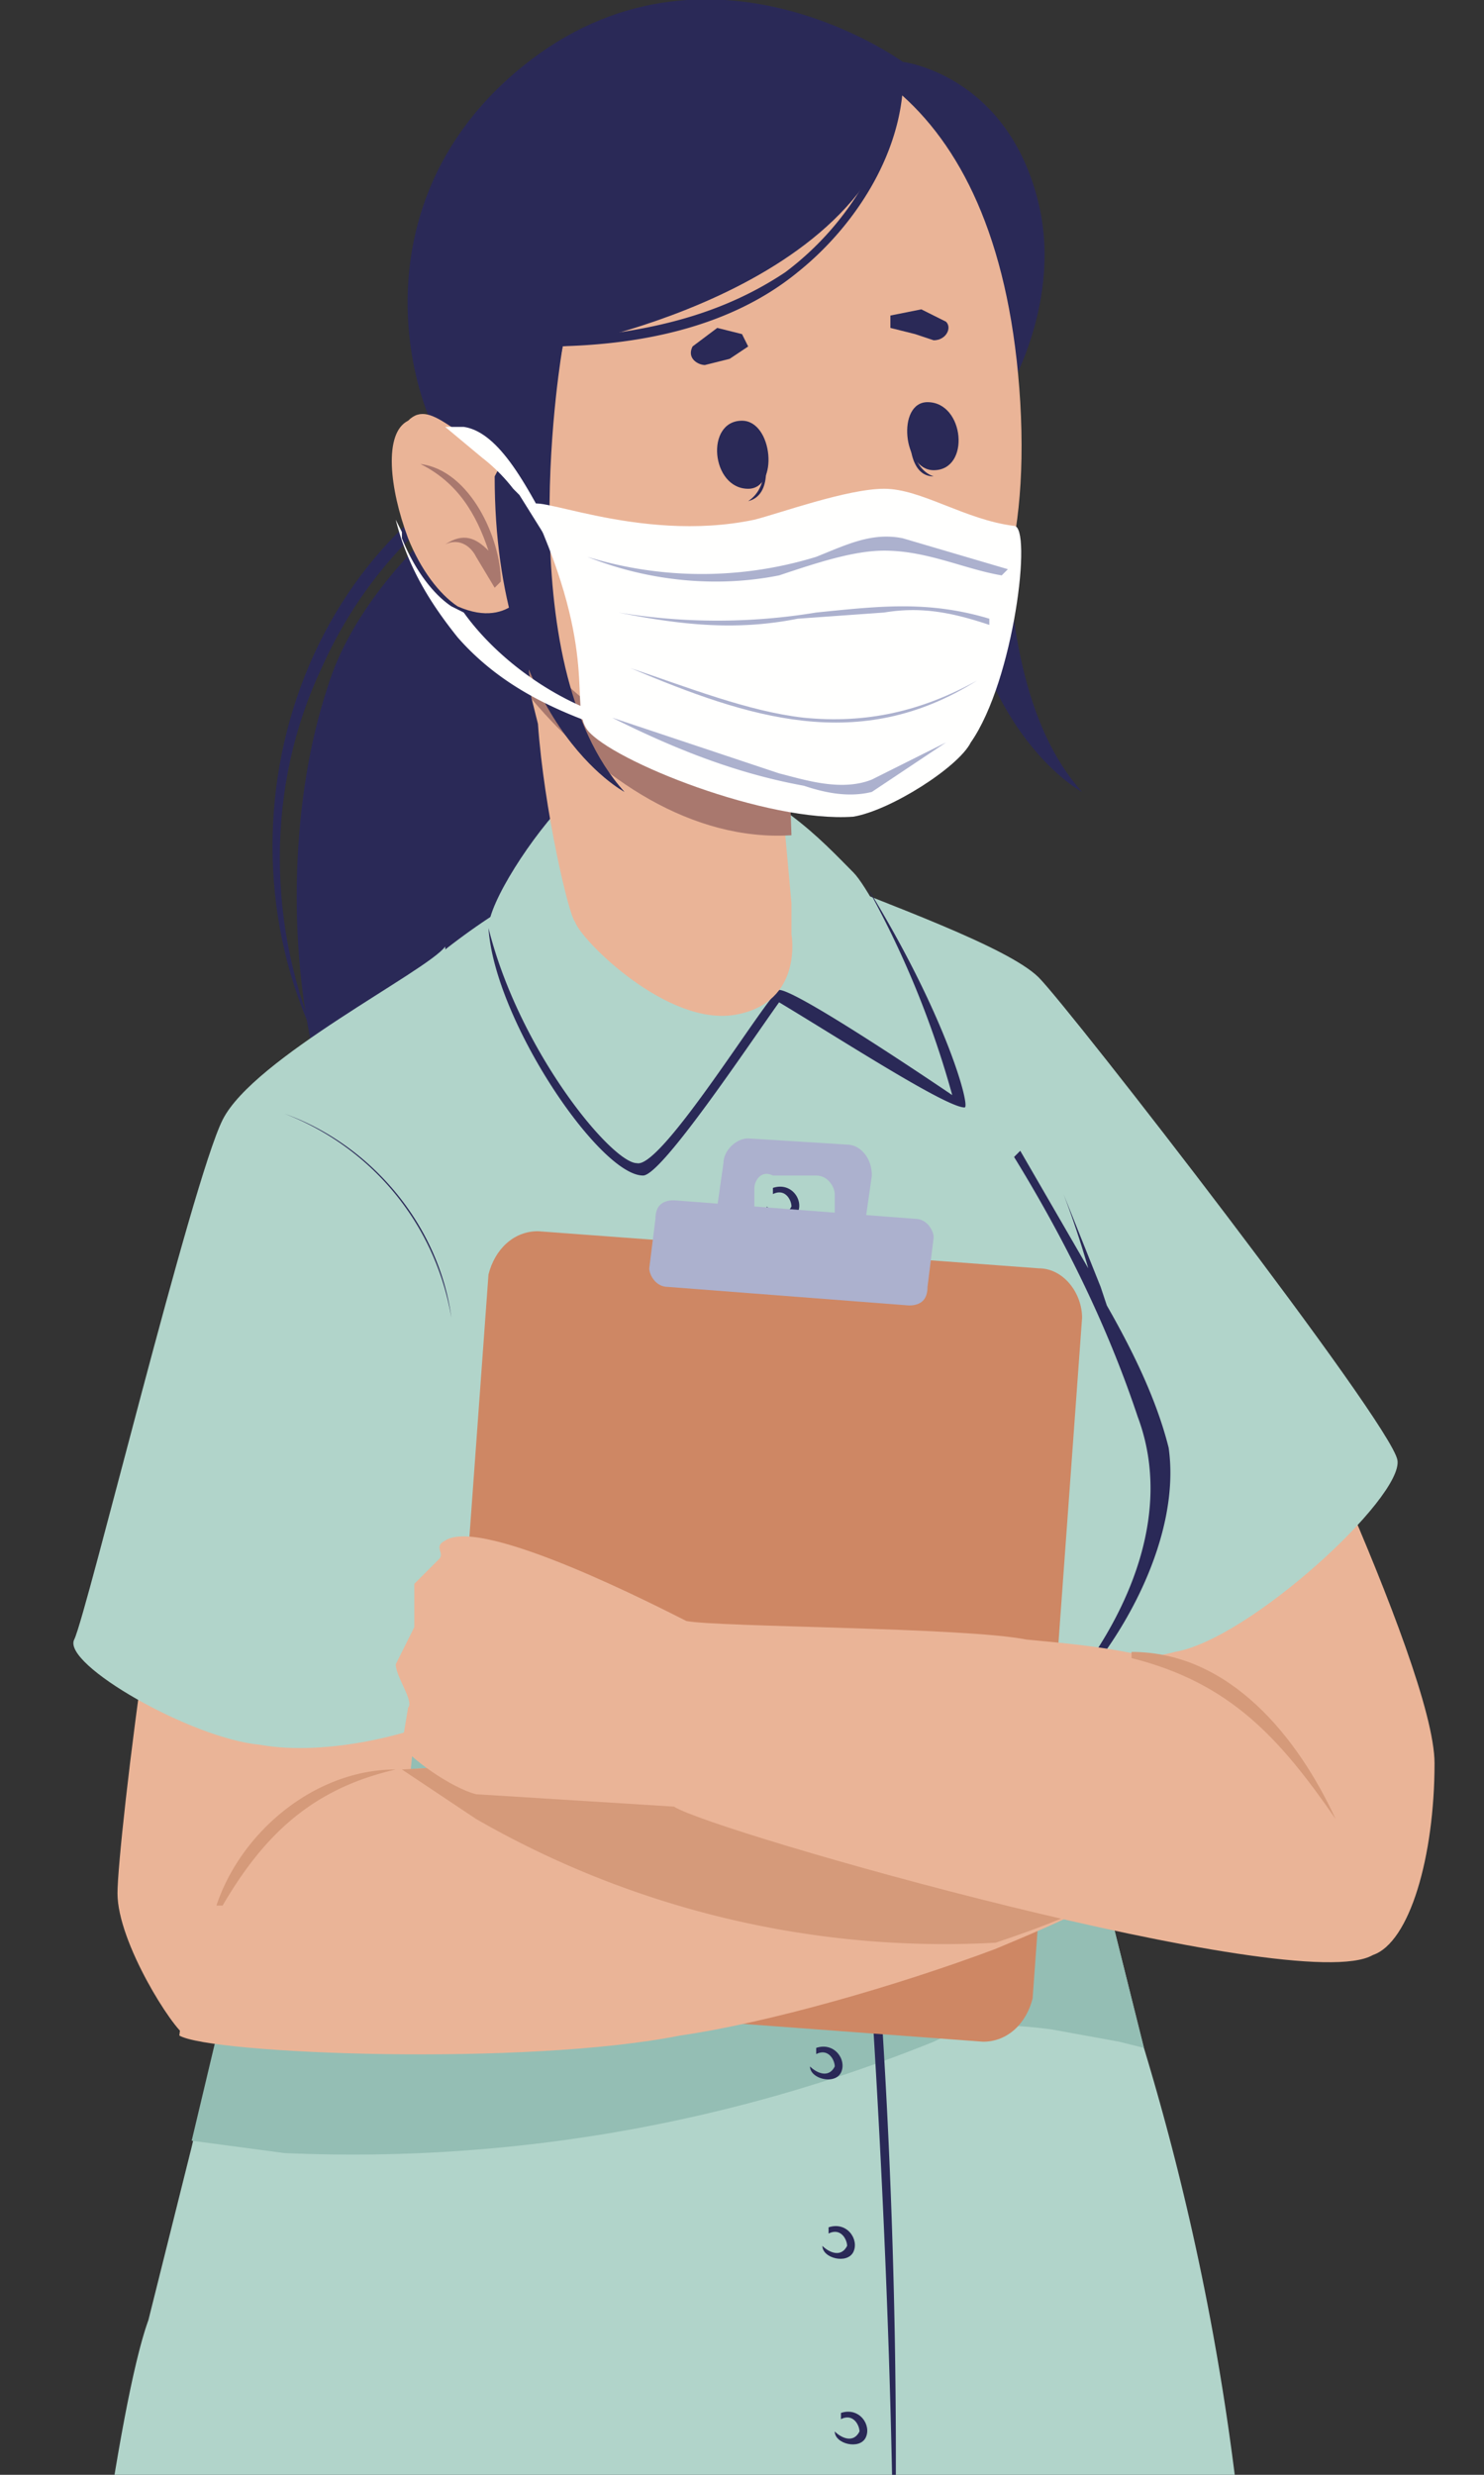 <svg xmlns="http://www.w3.org/2000/svg" width="240" height="400"><rect width="100%" height="100%" fill="#333333" stroke="none"/><g fill="none" fill-rule="evenodd"><path fill="#2A2957" d="M90 70s-30 18-37 41c-12 36-2 95 25 87 22-5 5-54 17-66 13-13 28-26 13-62H90"/><path fill="#2A2957" d="M91 70c-17 8-31 20-39 38-9 19-9 42 0 62-19-37-3-87 39-100M95 137c3-6 8-11 12-16 11-15 8-33 1-49h1c6 13 10 28 4 42-2 5-6 10-10 15l-8 10c-3 5-3 11-4 17 0-7 1-13 4-19"/><path fill="#EAB497" d="M202 208s30 61 30 77c0 15-4 29-10 31s-30-29-34-33c-4-5-20-58-25-67-6-10 27-21 39-8"/><path fill="#B1D4CA" d="M131 141c12 5 32 12 37 17s57 72 58 78-24 29-36 31c-11 3-22-2-26-5-3-2-33-121-33-121"/><path fill="#B1D4CA" d="M9 517c31 22 115 27 131 23s54-19 58-24a417 417 0 0 0-13-185l-13-52-1-4c2-1 20-26 17-42-4-16-49-87-57-92s-21-2-33-1c-13 1-41 23-45 35-3 9-5 74-6 99l-1 10-15 63-7 28C16 397 4 513 9 517"/><path fill="#2A2957" d="m164 187 1-1 11 19a150 150 0 0 0-4-12l6 15 1 3c4 7 8 15 10 23 2 14-7 31-17 41v-1c10-12 18-29 12-45-5-15-12-29-20-42"/><path fill="#94BEB4" d="m31 346 15 2a251 251 0 0 0 105-18c6-3 11-3 19-2l11 2 4 1-13-52-26-6c-13-3-25 10-39 10-18-1-40-16-56-11l-4 1-1 10-15 63"/><path fill="#2A2957" d="M138 284c6-20 7-40 3-60a354 354 0 0 0 2 4c3 18 3 38-4 55a1116 1116 0 0 1-3 255c18-81 2-254 2-254M124 195c1 1 3 2 4 0 0-1-1-3-3-2v-1c3-1 5 2 4 4s-5 1-5-1M133 249c1 1 3 2 4 0 0-1-1-3-3-2v-1c3-1 5 2 4 4s-5 1-5-1M129 277c1 1 3 2 4 0 0-1-1-3-3-2v-1c3-1 5 2 4 4s-5 1-5-1M131 334c1 1 3 2 4 0 0-1-1-3-3-2v-1c3-1 5 2 4 4s-5 1-5-1"/><path fill="#2A2957" d="M135 393c1 1 3 2 4 0 0-1-1-3-3-2v-1c3-1 5 2 4 4s-5 1-5-1M129 304c1 1 3 2 4 0 0-1-1-3-3-2v-1c3-1 5 2 4 4s-5 1-5-1M133 363c1 1 3 2 4 0 0-1-1-3-3-2v-1c3-1 5 2 4 4s-5 1-5-1M130 222c1 1 3 2 4 0 0-1-1-3-3-2v-1c3-1 5 2 4 4s-5 1-5-1M132 274c11-3 21 1 31 3l-13-2h-18v-1M82 273c9 7 20 11 32 8 10-2 18-6 28-4v1c-13-2-24 6-37 6-9 0-18-4-24-10l1-1"/><path fill="#CE8764" d="m78 324 81 6c4 0 7-3 8-7l8-110c0-4-3-8-7-8l-81-6c-4 0-7 3-8 7l-8 110c0 4 3 8 7 8"/><path fill="#ACB1CE" d="m108 208 39 3c2 0 3-1 3-3l1-8c0-1-1-3-3-3l-39-3c-2 0-3 1-3 3l-1 8c0 1 1 3 3 3"/><path fill="#ACB1CE" d="m117 188-1 7 6 1v-4c0-1 1-3 3-2h7c2 0 3 2 3 3v4h5l1-7c0-3-2-5-4-5l-16-1c-2 0-4 2-4 4"/><path fill="#EAB497" d="M33 226c-6 5-14 72-14 80s9 22 11 23 26-8 31-16c6-7 9-75 8-79s-30-12-36-8"/><path fill="#B1D4CA" d="M72 153c-3 4-31 18-36 28s-22 80-24 84 19 16 30 17c11 2 26-2 31-5 5-2-1-124-1-124"/><path fill="#2A2957" d="M46 180c14 5 25 18 27 33a43 43 0 0 0-27-33"/><path fill="#EAB497" d="M29 329c5 3 56 5 81 0 14-2 35-8 51-14 12-5 21-9 21-12 0-5-11-17-18-17-7 1-49-3-64-2l-35 2c-10 1-19 2-23 5-9 4-13 38-13 38"/><path fill="#D59A7A" d="m65 286 12 8a152 152 0 0 0 84 20c12-4 21-8 21-11 0-5-11-17-18-17-7 1-49-3-64-2l-35 2M64 286c-13 3-21 10-28 22h-1c4-12 16-22 29-22"/><path fill="#EAB497" d="M222 316c-12 7-107-20-113-24l-32-2c-4-1-11-6-12-8l1-6c1-1-2-5-2-7l3-6v-7l4-4c1-1-1-2 1-3 6-4 35 11 39 13 5 1 45 1 55 3 10 1 28 2 38 12 11 9 18 39 18 39"/><path fill="#D59A7A" d="M183 267c16 0 27 14 33 27-9-13-17-22-33-26v-1"/><path fill="#B1D4CA" d="M111 124c14 3 22 12 27 17 4 4 17 32 17 37s-24-16-29-16c-4 0-17 28-23 27-9-2-24-26-24-39 0-4 7-15 13-21 7-6 13-7 19-5"/><path fill="#2A2957" d="M79 150c5 20 20 38 24 38 4 1 21-27 23-28 3 0 28 17 28 17a152 152 0 0 0-14-34c13 21 17 36 16 36-3 0-20-11-30-17-5 7-19 28-22 28-7 0-24-25-25-40"/><path fill="#EAB497" d="m84 92 2 21 1 4c1 14 5 31 6 32 1 3 15 17 26 15s9-13 9-13v-5l-1-11-1-29-37-12-5-2"/><path fill="#A9786E" d="m84 92 2 21c11 13 26 23 42 22l-1-29-38-12-5-2"/><path fill="#2A2957" d="M165 56s-9 51 10 72c0 0-21-11-21-51l11-21"/><path fill="#2A2957" d="M146 10s17 2 22 23c4 17-6 33-8 35-3 3-23-47-14-58"/><path fill="#EAB497" d="M165 65c3 51-26 55-34 57-10 2-48 3-56-47S89 8 112 5c23-2 50 10 53 60"/><path fill="#2A2957" d="M123 71c1 4 1 8-2 10 4-1 3-7 2-10"/><path fill="#2A2957" d="M120 68c-6 0-5 11 1 11 5 0 4-11-1-11M147 68c0 4 1 8 4 9-4 0-4-6-4-9"/><path fill="#2A2957" d="M150 65c6 0 7 11 1 11-5 0-6-11-1-11"/><path fill="#A9786E" d="m130 96 3 2 4-1c-1 2-3 2-4 2-2 0-3-2-3-3"/><path fill="#2A2957" d="m151 55-3-1-4-1v-2l5-1 4 2c1 1 0 3-2 3M114 59l4-1 3-2-1-2-4-1-4 3c-1 2 1 3 2 3"/><path fill="#2A2957" d="M78 78c9 0 13-22 13-22s56-10 55-46c0 0-33-24-63 2s-13 66-5 66"/><path fill="#2A2957" d="M88 55c14-1 27-3 39-11a48 48 0 0 0 19-34c1 13-7 26-17 34-11 9-26 12-41 12v-1"/><path fill="#EAB497" d="M66 87c2 5 5 9 8 11 9 4 12-4 12-4l-2-14-1-1-1-1-3-4-6-5c-3-2-5-3-7-1-4 2-3 11 0 19"/><path fill="#A9786E" d="M68 75c6 3 9 8 11 14-2-2-4-3-7-1 2-1 4 0 5 2l3 5 1-1c0-7-5-18-13-19"/><path fill="#2A2957" d="M91 56s-9 51 10 72c0 0-21-11-21-51l11-21"/><path fill="#FFFFFE" d="M64 84c2 8 6 14 10 19 7 8 16 12 25 15v-2c-10-3-19-10-24-17l-2-1c-3-2-6-6-8-11v-1l-1-2M72 69l6 5a28 28 0 0 1 5 5l1 1 5 8 1-1c-3-4-8-17-15-18h-3"/><path fill="#FFFFFE" d="M86 82c-1-3 17 6 36 2 4-1 15-5 21-5s13 5 21 6c3 0 0 25-7 35-2 4-13 11-19 12-14 1-39-9-43-14-3-4 2-12-9-36"/><path fill="#ACB1CE" d="m163 92-17-5c-5-1-9 1-14 3a63 63 0 0 1-37 0c10 4 21 5 31 3 6-2 12-4 17-4 7 0 13 3 19 4l1-1M153 120l-12 6c-5 2-11 0-15-1l-27-9c10 5 20 9 31 11 3 1 7 2 11 1l12-8M160 100c-10-3-18-2-28-1a98 98 0 0 1-32 0c10 2 19 3 29 1l14-1c6-1 11 0 17 2v-1"/><path fill="#ACB1CE" d="M158 110c-9 5-18 7-28 6-9-1-19-5-28-8 19 8 37 14 56 2"/></g></svg>